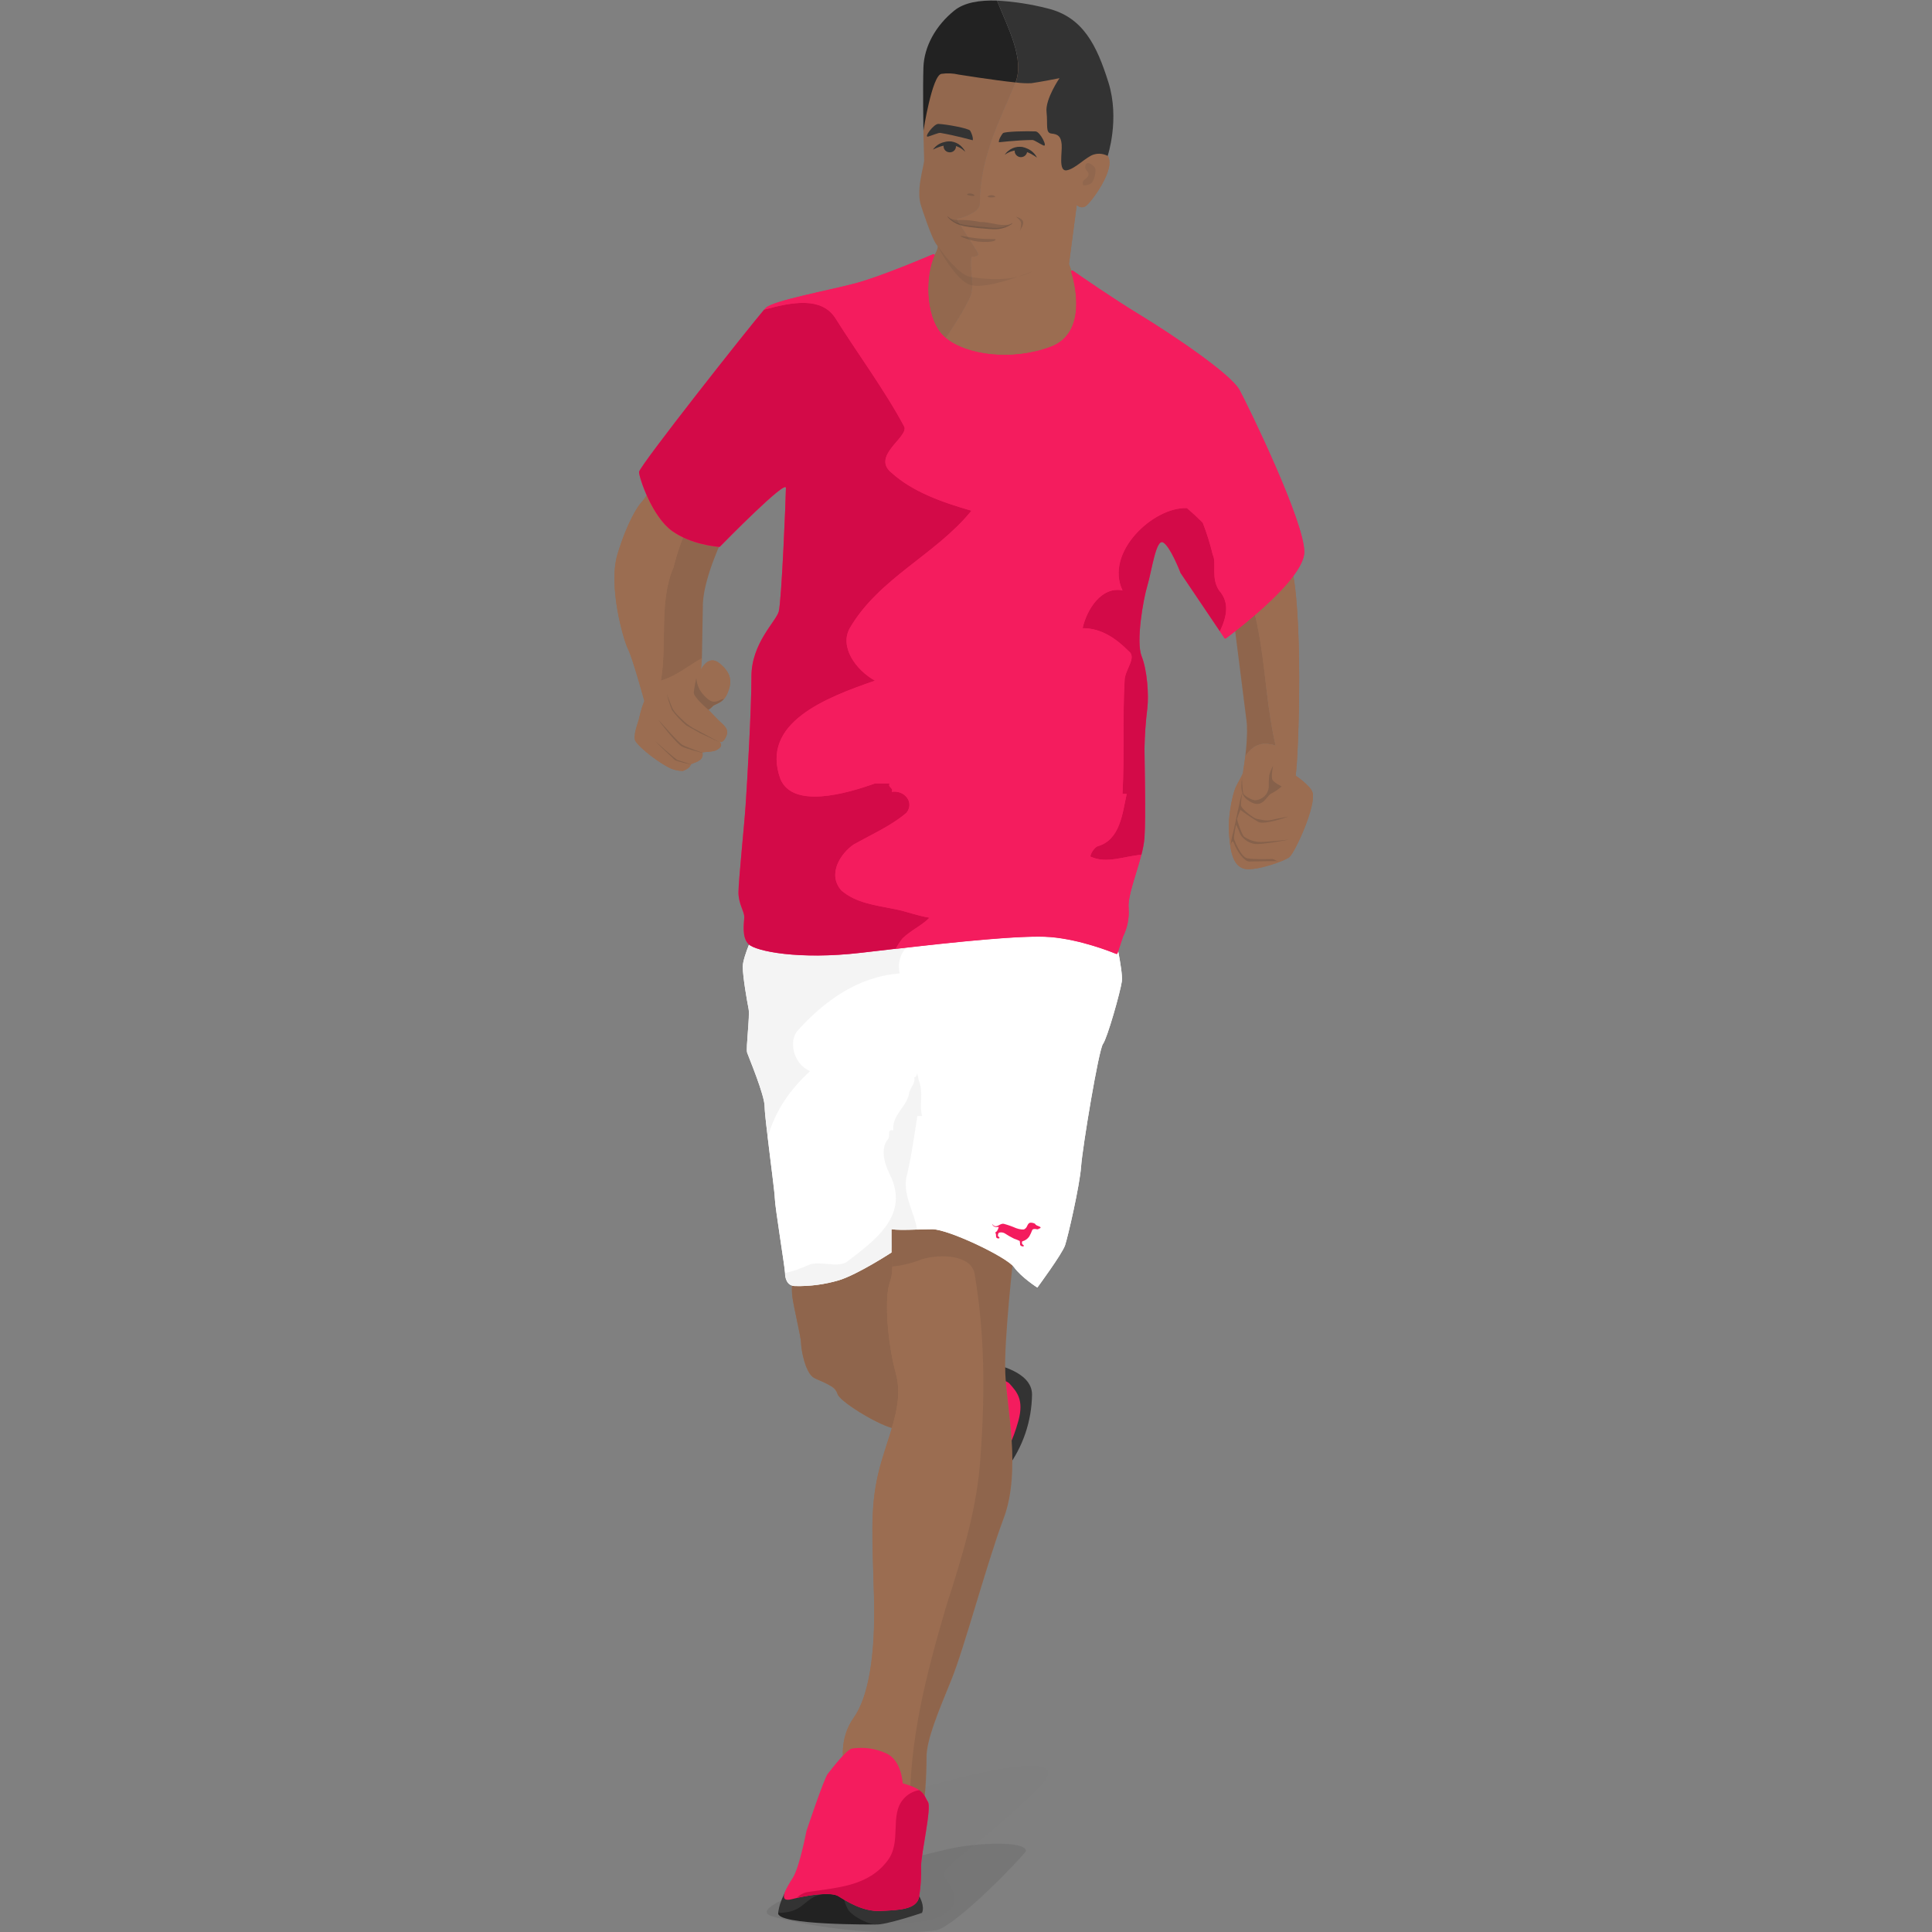 <svg width="500" height="500" viewBox="0 0 500 500" fill="none" xmlns="http://www.w3.org/2000/svg">
<rect x="0" y="0" width="500" height="500" fill="#808080" stroke="none"/>
<g clip-path="url(#clip0_1550_6479)">
<path opacity="0.1" d="M265.527 479.034C264.331 480.898 248.053 497.815 242.52 499.517C224.54 501.86 202.09 496.858 199.43 495.794C190.992 492.419 238.796 479.834 246.775 478.239C253.159 476.962 265.527 476.373 265.527 479.034Z" fill="#222222"/>
<path d="M316.079 153.276L322.052 165.83C322.499 166.767 322.733 167.793 322.736 168.832V188.847L327.683 177.83C326.597 168.539 325.636 159.308 322.019 150.734L316.079 153.276Z" fill="#9B6D51"/>
<path d="M333.948 145.657L322.051 150.734C325.667 159.308 326.601 168.539 327.714 177.829L334.838 161.952L333.948 145.657Z" fill="#9B6D51"/>
<path d="M330.148 192.973C326.032 175.477 328.242 157.005 316.932 141.72L322.742 187.695C322.771 190.361 322.621 193.026 322.291 195.671C324.105 193.125 326.271 191.68 330.148 192.973Z" fill="#9B6D51"/>
<path d="M339.654 204.995C339.073 203.285 335.31 200.728 335.31 200.728C336.125 195.613 337.384 156.87 333.953 145.657C325.808 119.051 313.129 111.558 313.129 111.558L316.93 141.721C328.24 157.006 326.03 175.478 330.146 192.974C326.269 191.681 324.103 193.126 322.289 195.689C322.045 197.757 321.746 199.37 321.648 200.157C321.952 199.495 322.212 198.813 322.425 198.116C321.61 200.831 321.496 201.194 321.648 200.157C320.894 201.83 320.019 203.084 319.601 204.252C318.857 206.239 317.793 211.473 318.043 215.198C318.293 218.923 318.635 224.266 322.267 224.885C325.058 225.363 332.117 223.006 333.67 221.834C335.077 220.78 340.789 208.335 339.654 204.995Z" fill="#9B6D51"/>
<path d="M322.427 198.099C322.214 198.796 321.954 199.478 321.65 200.14C321.498 201.177 321.612 200.792 322.427 198.099Z" fill="#9B6D51"/>
<g opacity="0.1">
<path opacity="0.1" d="M229.531 497.802C233.196 497.683 237.079 497.704 240.141 497.047C243.399 496.341 245.12 495.082 246.179 493.854C248.351 491.335 246.179 488.126 244.322 485.579C242.807 483.489 255.421 476.207 269.045 462.35C282.668 448.493 227.234 465.565 216.532 469.849C213.546 471.043 218.161 486.209 215.609 486.785C203.185 489.597 189.258 499.143 229.531 497.802Z" fill="#222222"/>
</g>
<path d="M257.271 353.09C257.271 353.09 267.089 354.855 267.089 360.893C267.003 367.799 264.721 374.499 260.573 380.022C256.039 386.06 257.315 353.09 257.315 353.09" fill="#333333"/>
<path d="M254.504 358.373C254.504 358.373 259.537 356.109 261.302 358.123C263.067 360.138 265.076 362.152 263.566 367.685C262.057 373.219 260.308 375.738 260.308 375.738L254.504 358.373Z" fill="#F41C5E"/>
<path d="M205.429 329.431C204.98 331.413 204.854 333.453 205.054 335.475C205.429 338.494 207.318 346.041 207.318 347.556C207.318 349.071 208.344 355.386 210.717 356.613C212.857 357.699 216.001 358.503 216.755 360.767C217.51 363.032 229.592 370.205 232.611 369.824C235.63 369.444 234.5 321.884 234.5 321.884L205.429 329.431Z" fill="#9B6D51"/>
<path d="M230.812 322.84L230.72 322.867V324.148C230.72 324.148 222.032 329.812 217.145 331.321C213.465 332.412 209.638 332.921 205.802 332.831C205.519 332.833 205.237 332.793 204.966 332.711C204.966 333.026 204.938 333.358 204.938 333.694C204.94 334.289 204.977 334.884 205.047 335.475C205.422 338.494 207.311 346.047 207.311 347.557C207.311 349.066 208.365 355.338 210.71 356.614C211.986 357.276 213.626 357.825 214.897 358.634C215.349 358.823 215.752 359.113 216.073 359.484C216.394 359.854 216.625 360.293 216.749 360.768C217.395 362.706 226.354 368.25 230.807 369.559C232.235 364.759 233.131 360.181 231.849 355.484C229.585 347.177 228.83 335.475 230.34 331.701C231.094 329.817 231.045 326.098 230.807 322.84" fill="#9B6D51"/>
<path opacity="0.1" d="M230.812 322.84L230.72 322.867V324.148C230.72 324.148 222.032 329.812 217.145 331.321C213.465 332.412 209.638 332.921 205.802 332.831C205.519 332.833 205.237 332.793 204.966 332.711C204.966 333.026 204.938 333.358 204.938 333.694C204.94 334.289 204.977 334.884 205.047 335.475C205.422 338.494 207.311 346.047 207.311 347.557C207.311 349.066 208.365 355.338 210.71 356.614C211.986 357.276 213.626 357.825 214.897 358.634C215.349 358.823 215.752 359.113 216.073 359.484C216.394 359.854 216.625 360.293 216.749 360.768C217.395 362.706 226.354 368.25 230.807 369.559C232.235 364.759 233.131 360.181 231.849 355.484C229.585 347.177 228.83 335.475 230.34 331.701C231.094 329.817 231.045 326.098 230.807 322.84" fill="#222222"/>
<path d="M262.431 323.774C262.431 323.774 259.792 346.803 260.167 355.485C260.541 364.167 264.32 380.772 259.792 392.854C255.263 404.935 249.6 426.454 246.217 434.756C242.834 443.059 239.799 450.237 239.799 454.765C239.799 459.294 239.424 467.976 238.289 469.866C237.155 471.756 218.291 455.895 218.291 455.895C218.291 455.895 217.162 449.857 220.936 444.573C224.709 439.29 226.599 428.718 226.219 413.623C225.839 398.528 225.089 390.595 227.354 381.158C229.618 371.72 234.146 363.782 231.882 355.49C229.618 347.199 228.863 335.481 230.373 331.707C231.882 327.934 230.172 316.775 230.172 316.775L253.401 314.717L262.431 323.774Z" fill="#9B6D51"/>
<path d="M244.967 415.409C249.175 402.41 252.998 389.791 253.764 376.786C254.909 361.105 254.909 345.428 252.232 329.747C251.472 324.778 243.441 324.393 238.468 325.946C236.058 326.904 233.527 327.523 230.947 327.787C230.959 329.123 230.756 330.452 230.344 331.723C228.835 335.524 229.59 347.199 231.854 355.506C234.118 363.814 229.59 371.736 227.325 381.173C225.061 390.611 225.816 398.549 226.191 413.639C226.565 428.729 224.681 439.306 220.907 444.589C217.134 449.873 218.29 455.894 218.29 455.894C218.29 455.894 230.057 465.777 235.563 469.008C235.123 450.687 239.733 433.208 244.967 415.409Z" fill="#9B6D51"/>
<path opacity="0.1" d="M262.432 323.773L253.375 314.711L230.146 316.774C230.146 316.774 231.107 323.04 230.949 327.77C233.529 327.507 236.06 326.887 238.47 325.929C243.443 324.398 251.474 324.783 252.234 329.73C254.911 345.412 254.911 361.088 253.766 376.769C253 389.801 249.177 402.393 244.969 415.392C239.735 433.191 235.141 450.687 235.537 468.991C237.009 469.854 238.035 470.245 238.252 469.849C239.387 467.959 239.762 459.277 239.762 454.748C239.762 450.22 242.781 443.047 246.18 434.739C249.579 426.431 255.243 404.918 259.755 392.836C264.267 380.755 260.51 364.15 260.129 355.468C259.749 346.785 262.432 323.773 262.432 323.773Z" fill="#222222"/>
<path d="M230.666 309.488L230.72 308.674C230.72 308.891 230.72 309.173 230.666 309.488Z" fill="white"/>
<path d="M288.102 239.969C288.102 239.969 281.798 240.512 275.749 241.305L280.175 234.68L195.615 240.344C195.615 240.344 192.227 247.516 192.227 250.161C192.227 252.805 193.361 259.218 193.736 261.108C194.111 262.997 192.981 271.299 193.361 272.434C193.742 273.569 197.89 283.381 197.89 286.4C197.89 289.419 200.534 308.293 200.534 310.183C200.534 312.073 203.173 328.303 203.173 329.432C203.173 330.561 203.553 332.831 205.818 332.831C209.649 332.919 213.47 332.41 217.144 331.322C222.031 329.812 230.719 324.149 230.719 324.149V318.111C232.929 318.502 238.001 318.111 241.291 318.111C245.445 318.111 260.546 325.284 262.43 327.923C264.314 330.561 268.473 333.211 268.473 333.211C268.473 333.211 274.891 324.523 275.646 322.265C276.401 320.006 279.447 306.784 279.795 301.875C280.142 296.967 284.329 271.68 285.458 270.165C286.587 268.65 289.987 256.59 290.345 253.935C290.703 251.279 288.081 239.969 288.081 239.969" fill="white"/>
<path d="M238.654 263.562V265.631C239.067 265.191 238.654 264.366 238.654 263.562Z" fill="white"/>
<path d="M209.629 277.224C205.068 275.15 204.238 269.345 206.312 266.853C213.371 258.979 222.058 252.735 232.848 251.926C231.251 244.742 239.26 241.783 243.555 237.135L195.615 240.344C195.615 240.344 192.227 247.517 192.227 250.161C192.227 252.805 193.361 259.218 193.736 261.108C194.111 262.997 192.981 271.3 193.361 272.435C193.742 273.569 197.89 283.381 197.89 286.4C197.89 287.486 198.232 290.625 198.672 294.285C200.773 287.22 204.422 282.024 209.629 277.224Z" fill="white"/>
<path d="M238.655 276.394V265.61H237.411C237.053 269.525 236.705 273.755 237.411 277.74C237.569 277.078 237.699 276.394 238.655 276.394Z" fill="white"/>
<path d="M288.103 239.969C288.103 239.969 281.798 240.512 275.749 241.305L280.175 234.68L243.556 237.134C239.261 241.782 231.251 244.736 232.848 251.926C222.064 252.756 213.36 258.984 206.312 266.852C204.238 269.345 205.068 275.149 209.63 277.223C204.422 282.023 200.773 287.22 198.661 294.284C199.438 300.8 200.524 308.945 200.524 310.183C200.524 312.067 203.163 328.303 203.163 329.432V329.503C205.238 328.985 207.263 328.279 209.211 327.396C212.116 326.147 216.678 328.221 219.164 326.565C226.223 321.173 234.911 314.956 230.774 305.003C229.117 301.685 227.456 297.537 229.943 294.637C230.361 293.806 229.53 292.15 231.186 292.563C230.774 288.414 234.922 286.346 235.335 282.61C235.747 281.367 236.996 280.123 236.578 278.88C237.121 278.706 237.262 278.228 237.393 277.739C236.703 273.737 237.051 269.524 237.393 265.609H238.636V263.562C238.636 264.387 239.049 265.218 238.636 265.631V276.414C237.68 276.414 237.55 277.099 237.376 277.761C237.49 278.424 237.632 279.081 237.805 279.732C239.049 283.05 237.805 285.949 238.636 288.854H237.393C236.562 294.241 235.731 300.051 234.488 305.025C233.825 309.673 236.616 313.788 237.327 318.225C238.728 318.181 240.113 318.132 241.275 318.132C245.429 318.132 260.529 325.305 262.414 327.944C264.298 330.583 268.457 333.233 268.457 333.233C268.457 333.233 274.875 324.545 275.63 322.286C276.385 320.027 279.431 306.806 279.778 301.897C280.126 296.988 284.312 271.701 285.442 270.186C286.571 268.671 289.97 256.612 290.329 253.956C290.687 251.301 288.103 239.969 288.103 239.969Z" fill="white"/>
<path d="M230.72 308.674C230.72 308.891 230.72 309.173 230.666 309.488L230.72 308.674Z" fill="white"/>
<path d="M234.503 305.003C235.747 300.03 236.578 294.22 237.409 288.833H238.652C237.821 285.928 239.065 283.028 237.821 279.711C237.647 279.059 237.506 278.402 237.392 277.74C237.262 278.228 237.11 278.706 236.578 278.88C236.996 280.123 235.747 281.367 235.334 282.61C234.922 286.346 230.773 288.415 231.186 292.563C229.53 292.151 230.36 293.807 229.942 294.638C227.455 297.537 229.117 301.696 230.773 305.003C234.922 314.956 226.212 321.174 219.164 326.565C216.677 328.222 212.105 326.147 209.211 327.396C207.263 328.28 205.238 328.985 203.162 329.503C203.162 330.654 203.586 332.832 205.806 332.832C209.638 332.92 213.459 332.411 217.133 331.322C222.02 329.813 230.708 324.149 230.708 324.149V318.111C232.136 318.366 234.764 318.29 237.332 318.203C236.632 313.767 233.841 309.651 234.503 305.003Z" fill="white"/>
<path opacity="0.05" d="M209.629 277.224C205.068 275.15 204.238 269.345 206.312 266.853C213.371 258.979 222.058 252.735 232.848 251.926C231.251 244.742 239.26 241.783 243.555 237.135L195.615 240.344C195.615 240.344 192.227 247.517 192.227 250.161C192.227 252.805 193.361 259.218 193.736 261.108C194.111 262.997 192.981 271.3 193.361 272.435C193.742 273.569 197.89 283.381 197.89 286.4C197.89 287.486 198.232 290.625 198.672 294.285C200.773 287.22 204.422 282.024 209.629 277.224Z" fill="#222222"/>
<path opacity="0.05" d="M234.503 305.003C235.747 300.03 236.578 294.22 237.409 288.833H238.652C237.821 285.928 239.065 283.028 237.821 279.711C237.647 279.059 237.506 278.402 237.392 277.74C237.262 278.228 237.11 278.706 236.578 278.88C236.996 280.123 235.747 281.367 235.334 282.61C234.922 286.346 230.773 288.415 231.186 292.563C229.53 292.151 230.36 293.807 229.942 294.638C227.455 297.537 229.117 301.696 230.773 305.003C234.922 314.956 226.212 321.174 219.164 326.565C216.677 328.222 212.105 326.147 209.211 327.396C207.263 328.28 205.238 328.985 203.162 329.503C203.162 330.654 203.586 332.832 205.806 332.832C209.638 332.92 213.459 332.411 217.133 331.322C222.02 329.813 230.708 324.149 230.708 324.149V318.111C232.136 318.366 234.764 318.29 237.332 318.203C236.632 313.767 233.841 309.651 234.503 305.003Z" fill="#222222"/>
<path d="M226.573 498.053C226.573 498.053 200.651 498.302 201.406 495.034C202.161 491.765 219.27 488.235 219.27 488.235L226.573 498.053Z" fill="#222222"/>
<path d="M201.402 495.033C201.402 495.033 204.926 495.283 207.44 493.268C209.954 491.254 211.241 490.01 214.499 490.249C217.757 490.488 204.182 487.985 204.182 487.985C204.182 487.985 201.663 491.786 201.413 495.044" fill="#333333"/>
<path d="M238.648 495.033C238.648 495.033 229.086 498.291 226.572 498.052C224.058 497.813 220.528 495.788 219.513 494.251C218.839 493.083 218.411 491.789 218.253 490.45L237.882 490.705C237.882 490.705 239.397 493.219 238.637 494.984" fill="#333333"/>
<path d="M233.62 461.558C233.62 461.558 233.364 455.52 229.335 453.76C226.583 452.497 223.522 452.067 220.528 452.522C219.019 452.772 215.245 457.806 214.24 459.038C213.236 460.271 208.702 473.883 208.702 473.883C208.702 473.883 206.937 483.196 205.178 485.965C203.418 488.734 201.154 492.481 204.928 491.504C208.702 490.526 214.995 489.489 217.009 490.749C219.024 492.009 223.297 494.772 227.826 494.55C232.354 494.327 237.393 494.3 237.893 490.749C238.3 488.163 238.463 485.546 238.382 482.93C238.382 479.672 241.151 467.829 240.141 466.32C239.131 464.81 239.392 463.062 233.625 461.536" fill="#F41C5E"/>
<path d="M233.88 465.51C230.079 469.713 233.494 476.598 229.672 481.572C224.703 488.088 217.053 488.452 209.402 489.603C208.177 489.716 207.039 490.282 206.209 491.188C210.01 490.314 215.206 489.625 217.009 490.754C219.018 492.008 223.297 494.778 227.825 494.555C232.354 494.332 237.393 494.305 237.892 490.754C238.3 488.167 238.463 485.547 238.381 482.93C238.381 479.672 241.15 467.829 240.14 466.319C239.505 465.364 239.369 464.31 237.903 463.284C236.345 463.538 234.923 464.325 233.88 465.51Z" fill="#D30A48"/>
<path d="M268.301 317.123L268.013 316.927L267.861 316.704C267.543 316.534 267.19 316.441 266.829 316.433C266.243 316.4 266.053 316.824 265.814 317.302C265.68 317.65 265.429 317.94 265.103 318.122C264.869 318.274 263.881 318.192 262.963 317.845C261.925 317.389 260.854 317.012 259.76 316.715C258.88 316.59 258.305 317.486 257.533 317.34C257.401 317.312 257.276 317.257 257.165 317.18C257.054 317.103 256.959 317.004 256.887 316.889C256.724 316.656 256.697 316.656 256.833 316.938C256.898 317.08 256.995 317.206 257.115 317.307C257.235 317.407 257.376 317.48 257.528 317.519C257.842 317.574 258.164 317.574 258.478 317.519C258.399 317.889 258.253 318.242 258.049 318.561C257.805 318.936 257.447 318.773 257.702 319.278C257.827 319.533 257.702 319.984 257.854 320.266C257.904 320.337 257.97 320.394 258.046 320.434C258.123 320.473 258.208 320.494 258.294 320.494C258.495 320.527 258.647 320.494 258.668 320.332C258.69 320.169 258.386 320.066 258.315 319.962C258.191 319.772 258.315 319.419 258.315 319.371C258.364 319.121 258.484 319.001 258.804 318.958C259.206 318.905 259.615 318.975 259.977 319.159C260.759 319.675 261.573 320.141 262.415 320.554C262.93 320.724 263.433 320.931 263.919 321.173L263.957 321.608C264.055 321.814 263.919 322.069 264.049 322.248C264.127 322.345 264.226 322.423 264.337 322.478C264.449 322.532 264.571 322.561 264.696 322.563C264.766 322.563 264.994 322.612 264.956 322.39C264.918 322.167 264.538 322.064 264.522 321.944C264.505 321.825 264.381 321.309 264.63 321.238C265.342 321.048 265.961 320.606 266.373 319.995C266.674 319.461 266.932 318.903 267.144 318.328C267.286 318.056 267.747 317.997 268.198 318.105C268.648 318.214 268.811 318.062 268.849 317.964C268.948 317.97 269.046 317.945 269.13 317.893C269.214 317.84 269.279 317.763 269.316 317.671C269.36 317.535 268.589 317.231 268.274 317.128" fill="#F41C5E"/>
<path d="M181.909 156.05L181.653 170.211L181.404 173.317C181.404 173.317 183.266 169.217 186.247 171.688C189.228 174.158 189.538 176.341 188.3 179.322C187.062 182.303 184.939 182.037 184.385 182.863C184.077 183.183 183.733 183.465 183.358 183.704C183.358 183.704 184.884 185.333 185.878 186.343C186.872 187.353 188.593 188.374 188.11 190.068C187.849 191.024 187.056 192.24 186.437 191.996C185.541 191.637 187.985 192.864 185.319 194.168C184.271 194.678 181.713 194.542 181.778 194.787C182.381 197.197 178.797 197.458 178.732 197.892C178.591 198.908 176.685 199.521 176.685 199.521C175.276 199.495 173.897 199.11 172.678 198.403C169.099 196.41 164.451 192.56 164.294 191.344C164.05 189.357 165.288 186.87 165.537 185.371C165.845 184.015 166.26 182.686 166.781 181.396C166.781 181.396 163.8 170.466 162.556 167.979C161.313 165.492 157.338 151.586 159.841 143.387C162.345 135.188 165.06 130.963 166.053 129.97C167.047 128.976 169.762 124.372 169.762 124.372L187.121 139.163C187.121 139.163 182.289 149.099 181.909 156.05Z" fill="#9B6D51"/>
<path opacity="0.1" d="M330.148 192.973C326.032 175.477 328.242 157.005 316.932 141.72L322.742 187.695C322.771 190.361 322.621 193.026 322.291 195.671C324.105 193.125 326.271 191.68 330.148 192.973Z" fill="#222222"/>
<path d="M339.654 204.995C339.073 203.285 335.31 200.728 335.31 200.728C336.125 195.613 337.384 156.87 333.953 145.657C325.808 119.051 313.129 111.558 313.129 111.558L316.93 141.721C328.24 157.006 326.03 175.478 330.146 192.974C326.269 191.681 324.103 193.126 322.289 195.689C322.045 197.757 321.746 199.37 321.648 200.157C321.952 199.495 322.212 198.813 322.425 198.116C321.61 200.831 321.496 201.194 321.648 200.157C320.894 201.83 320.019 203.084 319.601 204.252C318.857 206.239 317.793 211.473 318.043 215.198C318.293 218.923 318.635 224.266 322.267 224.885C325.058 225.363 332.117 223.006 333.67 221.834C335.077 220.78 340.789 208.335 339.654 204.995Z" fill="#9B6D51"/>
<path d="M322.427 198.099C322.214 198.796 321.954 199.478 321.65 200.14C321.498 201.177 321.612 200.792 322.427 198.099Z" fill="#9B6D51"/>
<path opacity="0.1" d="M174.311 146.819C170.51 155.507 172.682 166.367 171.053 176.141C175.033 174.946 178.139 172.297 181.652 170.325V170.217L181.913 156.05C182.287 149.095 187.12 139.158 187.12 139.158L179.893 133.017C179.838 133.087 179.789 133.163 179.735 133.239C177.026 137.589 175.397 142.475 174.311 146.819Z" fill="#222222"/>
<path d="M186.255 171.709C183.274 169.222 181.411 173.338 181.411 173.338L181.65 170.341C178.137 172.312 175.031 174.962 171.051 176.156C172.68 166.383 170.508 155.523 174.309 146.835C175.395 142.491 177.024 137.604 179.739 133.26C179.793 133.184 179.842 133.108 179.896 133.038L169.721 124.388C169.721 124.388 167.006 128.992 166.012 129.986C165.018 130.98 162.282 135.204 159.8 143.403C157.319 151.602 161.288 165.514 162.515 167.995C163.742 170.477 166.74 181.413 166.74 181.413C166.226 182.697 165.815 184.021 165.513 185.371C165.263 186.859 164.025 189.346 164.269 191.344C164.427 192.582 169.075 196.432 172.653 198.403C173.882 199.115 175.273 199.501 176.693 199.521C176.693 199.521 178.599 198.919 178.74 197.892C178.805 197.458 182.389 197.197 181.786 194.786C181.721 194.542 184.278 194.678 185.326 194.167C187.998 192.864 185.549 191.637 186.445 191.995C187.064 192.24 187.857 191.023 188.117 190.068C188.579 188.374 186.879 187.353 185.886 186.343C184.892 185.333 183.366 183.704 183.366 183.704C183.74 183.465 184.085 183.182 184.392 182.862C184.935 182.037 187.064 182.319 188.307 179.322C189.551 176.325 189.236 174.191 186.255 171.709Z" fill="#9B6D51"/>
<path opacity="0.2" d="M172.592 179.659C172.92 181.057 173.356 182.428 173.895 183.759C174.978 185.224 176.228 186.558 177.62 187.733L181.16 189.721L186.319 192.143C186.319 192.143 181.475 189.531 180.541 189.037C179.223 188.42 178.009 187.603 176.941 186.615C175.698 185.371 174.454 184.378 173.895 183.009C173.336 181.641 172.592 179.659 172.592 179.659Z" fill="#333333"/>
<path opacity="0.2" d="M170.355 186.299C170.355 186.299 174.64 192.017 176.383 193.136C177.365 193.765 182.155 194.933 182.155 194.933C182.155 194.933 177.87 193.445 176.692 192.821C175.514 192.196 171.349 187.233 170.355 186.299Z" fill="#333333"/>
<path opacity="0.2" d="M169.55 191.768C169.55 191.768 174.887 196.611 175.447 196.736C176.006 196.861 179.112 197.914 179.112 197.914C179.112 197.914 175.012 197.045 174.638 196.676C174.263 196.307 170.663 193.011 169.55 191.768Z" fill="#333333"/>
<path opacity="0.2" d="M184.485 181.57C183.399 181.412 181.971 179.892 181.135 178.588C180.59 177.617 180.271 176.535 180.201 175.423C180.201 175.423 179.658 178.029 179.549 179.224C179.44 180.418 183.35 183.698 183.35 183.698C183.724 183.459 184.069 183.176 184.376 182.856C184.8 182.221 186.157 182.227 187.325 180.907C186.505 180.853 185.788 181.77 184.485 181.57Z" fill="#333333"/>
<path d="M251.413 66.457C251.956 66.457 253.585 66.457 253.042 65.371C251.413 62.656 249.241 59.398 247.612 56.683C250.327 56.14 253.585 54.511 253.585 52.882C253.585 40.936 258.472 31.705 262.815 21.389C263.531 19.356 263.705 17.172 263.32 15.052C255.865 14.188 247.976 13.423 246.808 13.526C244.571 13.711 241.221 20.232 241.221 20.232C241.221 20.232 238.984 31.971 238.984 33.834C238.984 35.696 239.168 39.98 239.168 41.474C239.168 42.967 236.931 49.298 238.424 53.419C238.424 53.419 241.221 62.178 242.524 63.481C243.827 64.784 235.628 74.471 235.628 74.471L242.823 90.533C245.57 86.189 248.535 82.008 250.87 77.338C252.499 74.058 250.87 70.258 251.413 66.457Z" fill="#9B6D51"/>
<path d="M278.666 53.023C278.936 53.338 279.308 53.548 279.717 53.616C280.126 53.685 280.545 53.608 280.903 53.398C282.206 52.654 288.918 43.711 286.681 40.366C284.443 37.022 277.738 38.129 277.738 38.129C277.738 38.129 278.281 17.821 277.195 17.078C276.652 16.719 270.185 15.85 263.337 15.063C263.715 17.181 263.535 19.361 262.816 21.389C258.472 31.706 253.585 40.937 253.585 52.882C253.585 54.511 250.327 56.14 247.612 56.683C249.241 59.398 251.413 62.656 253.042 65.371C253.585 66.457 251.956 66.457 251.413 66.457C250.87 70.258 252.499 74.059 250.87 77.317C248.536 81.987 245.571 86.189 242.823 90.511L246.081 97.739L274.762 99.232L283.705 87.867L276.646 68.32L278.666 53.023Z" fill="#9B6D51"/>
<path d="M278.666 53.023C278.936 53.338 279.308 53.548 279.717 53.616C280.126 53.685 280.545 53.608 280.903 53.398C282.206 52.654 288.918 43.711 286.681 40.366C284.443 37.022 277.738 38.129 277.738 38.129C277.738 38.129 278.281 17.821 277.195 17.078C276.652 16.719 270.185 15.85 263.337 15.063C263.715 17.181 263.535 19.361 262.816 21.389C258.472 31.706 253.585 40.937 253.585 52.882C253.585 54.511 250.327 56.14 247.612 56.683C249.241 59.398 251.413 62.656 253.042 65.371C253.585 66.457 251.956 66.457 251.413 66.457C250.87 70.258 252.499 74.059 250.87 77.317C248.536 81.987 245.571 86.189 242.823 90.511L246.081 97.739L274.762 99.232L283.705 87.867L276.646 68.32L278.666 53.023Z" fill="#9B6D51"/>
<path opacity="0.07" d="M251.413 66.457C251.956 66.457 253.585 66.457 253.042 65.371C251.413 62.656 249.241 59.398 247.612 56.683C250.327 56.14 253.585 54.511 253.585 52.882C253.585 40.936 258.472 31.705 262.815 21.389C263.531 19.356 263.705 17.172 263.32 15.052C255.865 14.188 247.976 13.423 246.808 13.526C244.571 13.711 241.221 20.232 241.221 20.232C241.221 20.232 238.984 31.971 238.984 33.834C238.984 35.696 239.168 39.98 239.168 41.474C239.168 42.967 236.931 49.298 238.424 53.419C238.424 53.419 241.221 62.178 242.524 63.481C243.827 64.784 235.628 74.471 235.628 74.471L242.823 90.533C245.57 86.189 248.535 82.008 250.87 77.338C252.499 74.058 250.87 70.258 251.413 66.457Z" fill="#222222"/>
<path d="M258.031 0.157C253.502 -0 249.544 0.657 246.992 2.72C242.148 6.63 239.167 12.032 238.982 17.435C238.798 22.838 238.982 33.833 238.982 33.833C238.982 33.833 241.22 19.488 243.641 19.113C245.13 18.894 246.646 18.959 248.11 19.303C248.11 19.303 257.167 20.758 262.814 21.339C265.155 15.198 260.946 7.428 258.031 0.157Z" fill="#222222"/>
<path d="M286.867 21.35C283.886 11.847 280.351 4.397 271.033 2.16C266.775 1.074 262.422 0.403 258.034 0.157C260.95 7.427 265.158 15.198 262.834 21.333C264.192 21.521 265.564 21.587 266.934 21.529C269.54 21.16 274.199 20.226 274.199 20.226C274.199 20.226 270.474 25.656 270.843 28.984C271.213 32.313 270.474 34.414 272.152 34.572C273.83 34.729 274.574 35.315 274.758 37.368C274.943 39.42 273.824 44.427 276.061 44.074C278.299 43.721 281.095 40.533 283.12 39.974C284.304 39.633 285.574 39.768 286.661 40.349C286.661 40.349 289.848 30.852 286.867 21.35Z" fill="#333333"/>
<g style="mix-blend-mode:multiply" opacity="0.1">
<path d="M280.345 47.995C281.066 47.999 281.774 47.812 282.398 47.452C283.142 46.909 283.886 44.096 283.326 43.352C282.767 42.608 281.279 41.49 280.905 42.809C280.53 44.129 282.023 44.297 281.654 45.416C281.285 46.534 279.786 46.317 280.345 47.995Z" fill="#333333"/>
</g>
<g style="mix-blend-mode:multiply" opacity="0.1">
<path d="M263.517 71.599C264.841 71.291 266.119 70.809 267.318 70.165C267.318 70.165 265.727 70.828 263.517 71.599Z" fill="#333333"/>
</g>
<g style="mix-blend-mode:multiply" opacity="0.1">
<path d="M251.523 71.722L251.094 71.657C247.744 71.114 242.525 63.458 242.525 63.458C242.525 63.458 246.625 71.467 250.534 73.52C250.878 73.684 251.244 73.8 251.62 73.862C251.62 73.161 251.577 72.428 251.523 71.722Z" fill="#333333"/>
</g>
<g style="mix-blend-mode:multiply" opacity="0.1">
<path d="M263.517 71.599C259.065 72.685 254.237 72.142 251.522 71.724C251.577 72.451 251.62 73.162 251.609 73.863C254.574 74.417 259.895 72.858 263.517 71.599Z" fill="#333333"/>
</g>
<path opacity="0.2" d="M248.579 61.064C248.541 61.26 249.741 61.716 250.99 62.069L250.523 61.33C250.17 61.271 249.817 61.216 249.469 61.146C249.176 61.088 248.878 61.06 248.579 61.064Z" fill="#333333"/>
<path opacity="0.2" d="M253.041 62.513C254.431 62.66 257.282 62.769 257.689 62.019C257.776 61.856 256.999 61.862 256.668 61.867C255.484 61.883 254.3 61.83 253.123 61.71C252.259 61.617 251.38 61.487 250.511 61.33L250.978 62.068C251.653 62.27 252.343 62.419 253.041 62.513Z" fill="#333333"/>
<path opacity="0.2" d="M253.307 59.045H253.459C255.088 59.142 256.75 59.446 258.39 59.273C259.604 59.139 260.768 58.711 261.778 58.024C261.897 57.928 261.983 57.797 262.022 57.649C261.708 57.905 261.335 58.079 260.936 58.154C259.771 58.284 258.592 58.213 257.45 57.942C256.044 57.731 255.045 57.399 253.725 57.481C252.286 57.157 250.818 56.975 249.344 56.938C248.801 56.9 248.285 56.938 247.785 56.938C248.051 57.378 248.328 57.834 248.621 58.301C250.125 58.757 251.727 58.806 253.307 59.045Z" fill="#333333"/>
<path opacity="0.2" d="M246.199 56.634C245.826 56.465 245.493 56.219 245.222 55.912C245.225 56.063 245.281 56.209 245.379 56.324C246.224 57.207 247.274 57.868 248.436 58.246L248.599 58.295C248.311 57.828 248.029 57.372 247.763 56.932C247.226 56.948 246.692 56.846 246.199 56.634Z" fill="#333333"/>
<path opacity="0.2" d="M253.309 59.045H253.461C255.09 59.143 256.751 59.447 258.391 59.273C259.606 59.14 260.769 58.711 261.78 58.024C261.899 57.928 261.984 57.797 262.024 57.649C261.98 57.751 261.906 57.836 261.812 57.894C260.775 58.477 259.626 58.834 258.44 58.942C256.811 59.078 255.182 58.757 253.515 58.648H253.369C251.74 58.415 250.067 58.393 248.482 57.916L248.362 57.872L248.612 58.279C250.127 58.757 251.729 58.806 253.309 59.045Z" fill="#333333"/>
<path opacity="0.2" d="M245.233 55.927C245.237 56.079 245.293 56.224 245.391 56.34C246.236 57.223 247.286 57.883 248.448 58.262L248.611 58.311L248.361 57.904C247.272 57.551 246.266 56.982 245.402 56.231C245.314 56.151 245.255 56.044 245.233 55.927Z" fill="#333333"/>
<path opacity="0.2" d="M264.778 57.361C264.528 56.432 262.801 56.014 262.975 56.128C263.35 56.394 263.684 56.712 263.969 57.073C264.135 57.287 264.233 57.546 264.251 57.817C264.255 58.47 264.158 59.12 263.963 59.745C264.349 58.854 264.99 58.17 264.778 57.361Z" fill="#333333"/>
<path d="M320.775 100.908C318.538 96.809 303.633 86.747 295.065 81.529C287.778 77.093 279.861 71.587 277.613 70.028C277.57 69.999 277.52 69.984 277.468 69.985C277.417 69.986 277.367 70.003 277.325 70.033C277.284 70.064 277.253 70.106 277.236 70.155C277.219 70.203 277.218 70.256 277.233 70.305C278.189 73.433 281.414 86.144 271.96 89.728C261.959 93.529 250.04 91.9 244.778 87.48C241.716 92.183 238.67 96.863 236.753 102.293C238.67 96.863 241.716 92.183 244.778 87.48C244.371 87.15 243.991 86.787 243.643 86.394C239.343 81.382 239.506 71.191 241.841 66.119C241.861 66.074 241.868 66.024 241.859 65.975C241.851 65.926 241.828 65.881 241.793 65.846C241.758 65.81 241.714 65.786 241.665 65.777C241.616 65.767 241.566 65.773 241.52 65.793C238.773 66.966 227.473 71.723 221.283 73.352C214.224 75.214 200.041 77.826 198.179 79.688C196.316 81.551 165.388 120.679 165.388 122.166C165.388 123.654 168.743 133.721 173.962 137.446C178.794 140.9 185.229 141.475 186.146 141.54C186.18 141.543 186.214 141.538 186.246 141.526C186.278 141.513 186.307 141.494 186.331 141.47C187.569 140.205 203.397 124.094 203.397 126.266C203.397 128.503 202.278 155.707 201.535 158.302C200.791 160.898 194.476 166.502 194.476 175.07C194.476 183.638 193.357 202.648 192.982 208.236C192.608 213.823 191.12 227.984 191.12 230.965C191.12 233.946 192.613 235.809 192.613 237.302C192.613 238.795 191.869 242.52 193.732 244.361C195.594 246.202 206.764 248.461 222.798 246.593C238.833 244.725 263.414 241.749 271.982 242.499C279.709 243.166 287.441 246.261 288.885 246.842C288.917 246.855 288.95 246.862 288.984 246.861C289.018 246.86 289.051 246.852 289.082 246.838C289.112 246.824 289.14 246.803 289.162 246.778C289.184 246.752 289.201 246.723 289.211 246.69L290.607 242.493V242.455C291.762 240.156 292.275 237.588 292.089 235.022C291.714 230.922 295.814 222.354 296.189 216.761C296.563 211.168 296.189 197.012 296.189 193.662C296.253 190.173 296.501 186.689 296.933 183.226C297.307 179.87 296.933 173.539 295.445 169.808C293.957 166.078 295.814 155.278 296.933 151.553C298.051 147.828 299.17 139.254 301.032 140.373C302.895 141.491 305.327 147.747 305.495 148.176V148.219L316.898 165.128C316.938 165.182 316.997 165.219 317.063 165.23C317.129 165.241 317.196 165.226 317.251 165.188C318.066 164.579 321.21 162.217 324.788 159.139C323.067 152.08 320.254 145.347 314.938 139.184C303.535 126.152 288.875 118.55 273.671 111.491C288.875 118.55 303.535 126.152 314.938 139.184C320.254 145.347 323.083 152.096 324.788 159.139C330.533 154.187 337.396 147.372 337.537 142.979C337.793 135.415 323.012 105.008 320.775 100.908Z" fill="#F41C5E"/>
<path d="M234.038 110.439C229.151 101.208 221.549 90.891 216.119 82.203C212.563 76.866 205.259 78.055 197.772 80.124C193.672 84.886 165.388 120.723 165.388 122.146C165.388 123.568 168.743 133.701 173.962 137.426C178.794 140.879 185.229 141.455 186.146 141.52C186.18 141.522 186.214 141.517 186.246 141.505C186.278 141.493 186.307 141.474 186.331 141.449C187.569 140.184 203.397 124.073 203.397 126.245C203.397 128.482 202.278 155.686 201.535 158.282C200.791 160.877 194.476 166.481 194.476 175.049C194.476 183.618 193.357 202.628 192.982 208.215C192.608 213.803 191.12 227.964 191.12 230.945C191.12 233.926 192.613 235.788 192.613 237.281C192.613 238.775 191.869 242.5 193.732 244.34C195.594 246.181 206.764 248.44 222.798 246.572L231.806 245.524C232.306 244.619 232.87 243.752 233.495 242.929C235.667 240.757 238.382 239.671 240.554 237.499C237.296 236.956 234.581 235.87 231.866 235.327C226.436 234.241 221.549 233.698 217.748 230.44C213.947 226.096 217.748 220.666 221.006 218.494C225.893 215.779 230.78 213.607 234.581 210.349C236.753 207.634 234.038 204.376 230.78 204.919C231.323 203.833 229.694 203.833 230.237 202.747H226.436C218.834 205.462 205.259 209.263 202.002 201.661C196.572 187.001 213.947 180.485 226.436 176.141C221.549 173.426 217.205 167.453 219.92 162.566C227.522 149.534 242.183 143.561 251.414 132.159C243.812 129.987 236.21 127.272 230.78 122.385C225.35 118.041 235.124 113.154 234.038 110.439Z" fill="#D30A48"/>
<path d="M308.427 131.615C307.997 131.538 307.561 131.495 307.124 131.485C308.554 132.712 309.946 133.999 311.3 135.346C310.415 133.206 309.421 131.615 308.427 131.615Z" fill="#F41C5E"/>
<path d="M315.487 152.791C313.315 149.533 314.944 145.733 313.858 143.561C313.193 140.767 312.339 138.022 311.3 135.345C309.946 133.999 308.555 132.712 307.125 131.484C298.437 131.202 285.861 142.974 290.509 152.791C285.079 151.705 281.278 157.678 280.192 162.565C285.079 162.565 288.88 165.28 292.138 168.538C294.31 170.167 291.052 173.425 291.052 176.14C290.509 185.914 291.052 195.688 290.509 205.461H291.595C290.509 210.348 289.966 217.407 283.993 219.036C282.907 219.579 281.821 221.751 282.364 221.751C286.431 223.559 290.878 221.605 295.396 221.208C295.794 219.762 296.061 218.282 296.194 216.788C296.569 211.201 296.194 197.04 296.194 193.689C296.258 190.2 296.507 186.716 296.938 183.253C297.313 179.898 296.938 173.566 295.45 169.836C293.963 166.106 295.82 155.305 296.938 151.581C298.057 147.856 299.175 139.282 301.038 140.4C302.9 141.519 305.333 147.774 305.501 148.203V148.247L315.704 163.385C317.442 159.698 318.348 156.006 315.487 152.791Z" fill="#D30A48"/>
<path d="M311.299 135.345C312.337 138.022 313.192 140.767 313.856 143.561C314.942 145.733 313.313 149.534 315.485 152.792C318.347 156.006 317.44 159.698 315.713 163.391L316.902 165.161C316.942 165.215 317.001 165.252 317.067 165.263C317.133 165.274 317.201 165.259 317.255 165.221C318.07 164.612 321.214 162.25 324.792 159.172C323.071 152.113 320.258 145.38 314.942 139.217C313.766 137.87 312.551 136.58 311.299 135.345Z" fill="#F41C5E"/>
<path d="M320.774 100.908C318.537 96.809 303.632 86.747 295.064 81.529C287.777 77.093 279.86 71.587 277.612 70.028C277.569 69.999 277.519 69.984 277.467 69.985C277.416 69.986 277.366 70.003 277.324 70.033C277.283 70.064 277.251 70.106 277.235 70.155C277.218 70.203 277.217 70.256 277.232 70.305C278.187 73.433 281.413 86.144 271.959 89.728C261.957 93.529 250.039 91.9 244.777 87.48C241.715 92.183 238.669 96.863 236.752 102.293C238.669 96.863 241.715 92.183 244.777 87.48C244.37 87.15 243.99 86.787 243.642 86.394C239.342 81.382 239.505 71.191 241.84 66.119C241.86 66.074 241.867 66.024 241.858 65.975C241.85 65.926 241.827 65.881 241.792 65.846C241.757 65.81 241.712 65.786 241.664 65.777C241.615 65.767 241.565 65.773 241.519 65.793C238.772 66.966 227.472 71.723 221.282 73.352C214.223 75.214 200.04 77.826 198.178 79.688C198.096 79.77 197.955 79.927 197.771 80.144C205.275 78.076 212.562 76.886 216.118 82.224C221.548 90.912 229.15 101.229 234.037 110.46C235.123 113.174 225.349 118.061 230.779 122.405C236.209 127.292 243.811 130.007 251.413 132.179C242.182 143.582 227.521 149.555 219.919 162.587C217.204 167.474 221.548 173.446 226.435 176.161C213.946 180.505 196.571 187.021 202 201.682C205.258 209.284 218.833 205.483 226.435 202.768H230.236C229.693 203.854 231.322 203.854 230.779 204.94C234.037 204.397 236.752 207.655 234.58 210.37C230.779 213.628 225.892 215.8 221.005 218.515C217.747 220.687 213.946 226.117 217.747 230.46C221.548 233.718 226.435 234.261 231.865 235.347C234.58 235.89 237.295 236.976 240.553 237.519C238.381 239.691 235.666 240.777 233.494 242.949C232.86 243.782 232.289 244.661 231.783 245.577C246.868 243.84 264.879 241.912 271.965 242.531C279.691 243.199 287.424 246.294 288.868 246.875C288.899 246.888 288.933 246.894 288.967 246.893C289 246.893 289.034 246.885 289.064 246.87C289.095 246.856 289.122 246.836 289.145 246.81C289.167 246.785 289.184 246.755 289.194 246.723L290.589 242.526V242.488C291.745 240.189 292.257 237.62 292.072 235.054C291.789 231.937 294.092 226.225 295.373 221.213C290.866 221.604 286.419 223.559 282.341 221.756C281.798 221.756 282.884 219.584 283.97 219.041C289.943 217.412 290.486 210.354 291.572 205.467H290.486C291.029 195.693 290.486 185.919 291.029 176.145C291.029 173.43 294.287 170.172 292.115 168.543C288.857 165.285 285.056 162.57 280.169 162.57C281.255 157.683 285.056 151.711 290.486 152.797C285.838 142.979 298.392 131.207 307.102 131.49C297.181 122.927 285.621 117.057 273.675 111.524C285.621 117.057 297.181 122.927 307.123 131.484C307.56 131.494 307.996 131.537 308.427 131.614C309.42 131.614 310.414 133.205 311.299 135.345C312.548 136.583 313.762 137.873 314.942 139.216C320.258 145.379 323.087 152.129 324.792 159.171C330.537 154.219 337.4 147.405 337.542 143.012C337.791 135.415 323.011 105.008 320.774 100.908Z" fill="#F41C5E"/>
<g style="mix-blend-mode:multiply">
<path d="M203.023 88.985C203.023 88.985 200.042 104.634 200.417 109.852C200.791 115.07 202.654 123.639 202.654 123.639C202.654 123.639 197.061 110.981 198.201 102.397C199.341 93.812 203.023 88.985 203.023 88.985Z" fill="#D30A48"/>
</g>
<path opacity="0.2" d="M321.399 200.77C321.399 200.77 321.518 204.87 321.768 205.37C322.018 205.869 323.848 207.107 324.874 207.107C325.758 207.052 326.594 206.684 327.231 206.069C327.869 205.455 328.267 204.633 328.354 203.751C328.319 202.716 328.361 201.68 328.479 200.651C328.704 199.783 329.038 198.948 329.473 198.164C329.473 198.164 328.848 201.145 329.348 201.889C329.848 202.633 331.705 203.518 331.705 203.518C330.884 204.254 329.971 204.88 328.99 205.38C327.621 205.999 326.715 210.028 322.653 206.868C320.405 205.12 321.643 201.395 321.399 200.77Z" fill="#333333"/>
<path opacity="0.2" d="M321.519 205.245C321.293 206.265 321.169 207.306 321.15 208.351C321.15 209.252 324.408 211.826 325.374 211.951C326.341 212.075 327.606 212.575 329.099 212.2C330.592 211.826 333.443 211.332 333.443 211.332C333.443 211.332 327.231 213.569 325.613 212.694C324.029 211.742 322.495 210.707 321.019 209.594C320.67 210.356 320.379 211.144 320.151 211.951C320.151 212.325 321.443 216.202 322.013 216.55C323.237 217.399 324.683 217.873 326.172 217.913C327.915 217.913 333.562 217.294 333.562 217.294C333.562 217.294 326.607 218.656 324.744 218.412C322.882 218.168 321.285 216.718 320.911 215.697C320.536 214.676 319.901 213.417 319.901 213.417C319.901 213.417 319.157 216.642 319.407 217.266C319.656 217.891 321.144 221.735 322.757 222.11C324.37 222.485 329.202 222.311 329.202 222.311C330.142 222.457 329.979 222.854 331.206 222.854C329.713 222.854 324.5 222.919 323.332 222.962C322.024 223.017 320.156 220.34 319.347 218.222C318.766 216.723 318.348 219.656 318.532 218.352C318.634 217.585 318.776 216.824 318.956 216.072C319.456 214.731 321.025 205.739 321.519 205.245Z" fill="#333333"/>
<path opacity="0.2" d="M252.255 50.568C252.027 50.339 251.739 50.178 251.424 50.105C251.109 50.032 250.78 50.05 250.474 50.155C250.418 50.173 250.368 50.208 250.331 50.254C250.294 50.3 250.272 50.357 250.268 50.416C251.918 50.964 252.255 50.568 252.255 50.568Z" fill="#333333"/>
<path opacity="0.2" d="M257.385 50.709C257.098 50.56 256.776 50.495 256.454 50.519C256.131 50.542 255.822 50.656 255.561 50.845C255.561 50.845 255.832 51.29 257.548 51.002C257.553 50.943 257.541 50.883 257.511 50.831C257.482 50.779 257.438 50.736 257.385 50.709Z" fill="#333333"/>
<path fill-rule="evenodd" clip-rule="evenodd" d="M245.678 39.41C246.088 39.456 246.5 39.337 246.823 39.08C247.146 38.822 247.353 38.447 247.399 38.037C247.459 37.206 246.775 36.75 245.89 36.684C245.005 36.619 244.261 36.962 244.196 37.77C244.185 37.976 244.214 38.181 244.283 38.375C244.352 38.568 244.458 38.746 244.596 38.899C244.733 39.051 244.9 39.175 245.086 39.263C245.271 39.35 245.473 39.401 245.678 39.41Z" fill="#333333"/>
<path fill-rule="evenodd" clip-rule="evenodd" d="M249.787 39.275C249.6 38.851 249.341 38.463 249.021 38.129C248.451 37.471 247.701 36.994 246.864 36.756C246.027 36.518 245.139 36.529 244.308 36.788C243.152 37.06 242.135 37.743 241.446 38.71C241.56 38.764 246.268 35.713 249.787 39.275Z" fill="#333333"/>
<path fill-rule="evenodd" clip-rule="evenodd" d="M264.289 38.101C263.404 38.031 262.66 38.378 262.595 39.187C262.629 39.571 262.799 39.93 263.073 40.2C263.348 40.471 263.709 40.635 264.093 40.665C264.477 40.694 264.859 40.586 265.172 40.36C265.484 40.135 265.706 39.806 265.798 39.431C265.864 38.628 265.174 38.172 264.289 38.101Z" fill="#333333"/>
<path fill-rule="evenodd" clip-rule="evenodd" d="M265.826 38.442C265.045 38.061 264.169 37.915 263.307 38.022C262.444 38.129 261.631 38.484 260.966 39.045C260.598 39.327 260.282 39.67 260.032 40.06C264.072 37.085 268.259 40.81 268.362 40.783C267.825 39.723 266.925 38.893 265.826 38.442Z" fill="#333333"/>
<path fill-rule="evenodd" clip-rule="evenodd" d="M240.204 35.343C241.242 35.049 242.887 34.311 243.359 34.392C247.605 35.12 251.748 36.336 251.754 36.293C251.884 35.56 251.423 34.436 251.081 33.828C250.738 33.219 244.945 32.15 242.854 32.068C241.665 32.02 238.95 35.696 240.204 35.343Z" fill="#333333"/>
<path fill-rule="evenodd" clip-rule="evenodd" d="M268.013 34.007C265.939 33.899 259.944 34.007 259.548 34.48C259.151 34.952 258.462 36.065 258.5 36.815C258.5 36.858 262.843 36.272 267.187 36.228C267.665 36.228 268.892 37.108 270.022 37.64C271.265 38.221 269.202 34.073 268.013 34.007Z" fill="#333333"/>
</g>
<defs>
<clipPath id="clip0_1550_6479">
<rect width="500" height="500" fill="white"/>
</clipPath>
</defs>
</svg>
